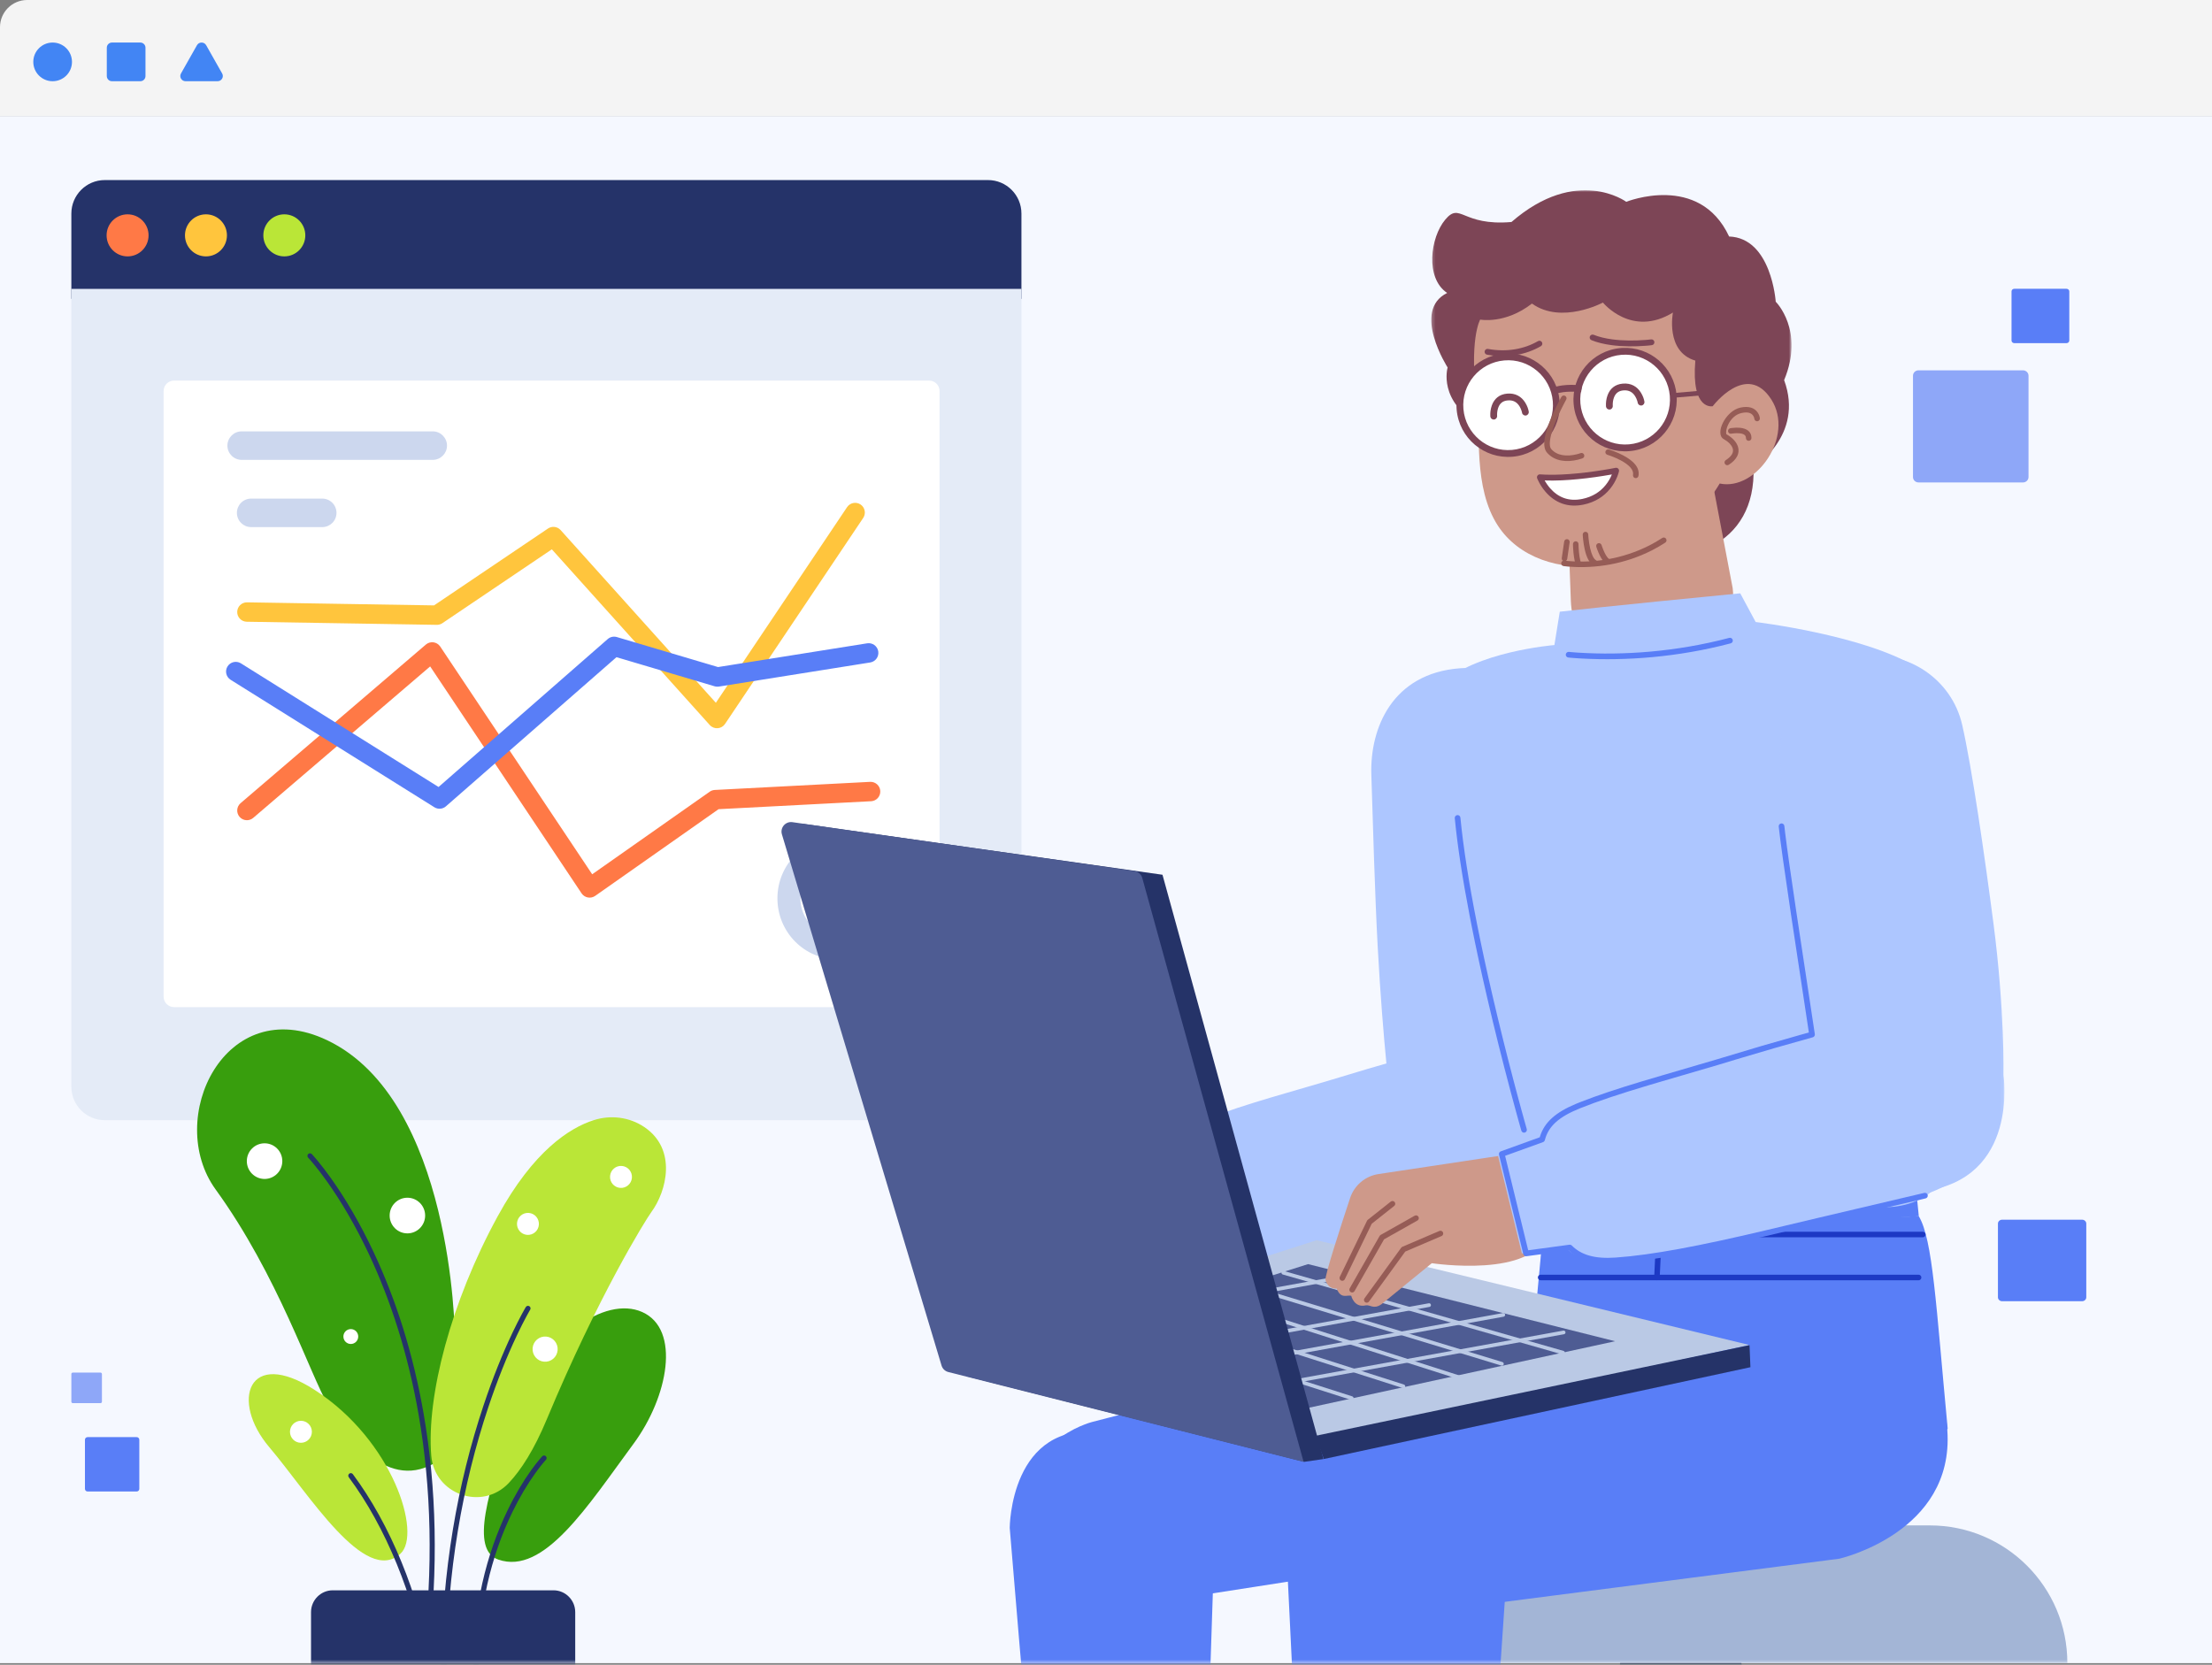 <svg width="651" height="490" viewBox="0 0 651 490" fill="none" xmlns="http://www.w3.org/2000/svg">
<rect x="0" y="0" width="651" height="490" fill="#808080" stroke="none"/>
<path d="M739.977 8C739.977 3.582 736.395 0 731.977 0H8C3.582 0 6.10352e-05 3.582 6.10352e-05 8V34.153H739.977V8Z" fill="#F4F4F4"/>
<circle cx="15.491" cy="18.215" r="5.692" fill="#4285F4"/>
<path d="M31.432 14.04C31.432 13.202 32.111 12.523 32.95 12.523H41.298C42.136 12.523 42.816 13.202 42.816 14.04V22.389C42.816 23.227 42.136 23.907 41.298 23.907H32.95C32.111 23.907 31.432 23.227 31.432 22.389V14.04Z" fill="#4285F4"/>
<path d="M57.971 13.305C58.562 12.262 60.082 12.262 60.672 13.305L65.384 21.633C65.961 22.652 65.215 23.907 64.034 23.907H54.61C53.428 23.907 52.683 22.652 53.259 21.633L57.971 13.305Z" fill="#4285F4"/>
<path d="M739.977 34.153H6.10352e-05V489.523H739.977V34.153Z" fill="#F5F8FF"/>
<mask id="mask0" mask-type="alpha" maskUnits="userSpaceOnUse" x="0" y="34" width="740" height="456">
<path d="M739.977 34.153H6.10352e-05V489.523H739.977V34.153Z" fill="#548EFE"/>
</mask>
<g mask="url(#mask0)">
<path fill-rule="evenodd" clip-rule="evenodd" d="M300.612 87.969H21V62.862C21 57.416 25.406 53 30.841 53H290.771C296.206 53 300.612 57.416 300.612 62.862V87.969Z" fill="#253369"/>
<path fill-rule="evenodd" clip-rule="evenodd" d="M290.771 329.714H30.841C25.406 329.714 21 325.298 21 319.852V85.029H300.612V319.852C300.612 325.298 296.206 329.714 290.771 329.714Z" fill="#E4EBF7"/>
<path fill-rule="evenodd" clip-rule="evenodd" d="M43.724 69.275C43.724 72.693 40.958 75.464 37.547 75.464C34.136 75.464 31.371 72.693 31.371 69.275C31.371 65.856 34.136 63.085 37.547 63.085C40.958 63.085 43.724 65.856 43.724 69.275Z" fill="#FF7946"/>
<path fill-rule="evenodd" clip-rule="evenodd" d="M66.79 69.275C66.79 72.693 64.025 75.464 60.613 75.464C57.203 75.464 54.438 72.693 54.438 69.275C54.438 65.856 57.203 63.085 60.613 63.085C64.025 63.085 66.79 65.856 66.79 69.275Z" fill="#FFC53D"/>
<path fill-rule="evenodd" clip-rule="evenodd" d="M89.854 69.275C89.854 72.693 87.089 75.464 83.678 75.464C80.267 75.464 77.502 72.693 77.502 69.275C77.502 65.856 80.267 63.085 83.678 63.085C87.089 63.085 89.854 65.856 89.854 69.275Z" fill="#BAE637"/>
<path fill-rule="evenodd" clip-rule="evenodd" d="M51.221 296.431C49.525 296.431 48.15 295.054 48.15 293.356V115.096C48.15 113.398 49.525 112.021 51.221 112.021H273.446C275.142 112.021 276.517 113.398 276.517 115.096V293.356C276.517 295.054 275.142 296.431 273.446 296.431H51.221Z" fill="white"/>
<path d="M125.33 189.721C126.608 188.627 128.544 188.873 129.512 190.233L129.562 190.306L174.281 257.334L208.871 233.029C209.281 232.741 209.759 232.566 210.257 232.521L210.364 232.514L256.069 230.129C257.643 230.047 258.986 231.256 259.069 232.831C259.149 234.378 257.983 235.702 256.449 235.826L256.366 235.831L211.482 238.173L175.171 263.688C173.882 264.594 172.11 264.283 171.203 263.009L171.154 262.937L126.598 196.152L74.525 240.736C73.349 241.742 71.591 241.626 70.557 240.489L70.499 240.424C69.492 239.248 69.608 237.49 70.745 236.456L70.811 236.398L125.33 189.721Z" fill="#FF7946"/>
<path d="M249.3 149.269C250.178 147.959 251.952 147.61 253.262 148.488C254.547 149.35 254.908 151.076 254.089 152.378L254.043 152.45L213.38 213.083C212.36 214.603 210.201 214.78 208.946 213.467L208.885 213.401L162.409 161.689L130.192 183.427C129.737 183.734 129.205 183.902 128.658 183.915L128.548 183.915L72.621 183.001C71.045 182.975 69.787 181.676 69.813 180.099C69.839 178.55 71.093 177.31 72.632 177.291L72.715 177.291L127.743 178.19L161.275 155.566C162.431 154.786 163.977 154.957 164.935 155.96L164.995 156.025L210.68 206.856L249.3 149.269Z" fill="#FFC53D"/>
<path d="M178.855 188.1C179.567 187.476 180.54 187.248 181.452 187.485L181.546 187.511L211.321 196.343L255.204 189.351C256.734 189.107 258.173 190.127 258.459 191.64L258.473 191.721C258.717 193.251 257.697 194.691 256.184 194.976L256.103 194.99L211.58 202.084C211.197 202.145 210.806 202.127 210.431 202.033L210.319 202.002L181.43 193.433L131.233 237.335C130.309 238.144 128.974 238.269 127.918 237.654L127.839 237.607L67.87 200.084C66.534 199.248 66.128 197.486 66.964 196.149C67.786 194.837 69.499 194.422 70.826 195.199L70.899 195.243L129.07 231.641L178.855 188.1Z" fill="#597EF7"/>
<path fill-rule="evenodd" clip-rule="evenodd" d="M127.367 135.358H71.113C68.81 135.358 66.926 133.47 66.926 131.162C66.926 128.854 68.81 126.966 71.113 126.966H127.367C129.67 126.966 131.554 128.854 131.554 131.162C131.554 133.47 129.67 135.358 127.367 135.358Z" fill="#CCD7EE"/>
<path fill-rule="evenodd" clip-rule="evenodd" d="M94.844 155.148H73.908C71.596 155.148 69.721 153.269 69.721 150.952C69.721 148.634 71.596 146.756 73.908 146.756H94.844C97.157 146.756 99.031 148.634 99.031 150.952C99.031 153.269 97.157 155.148 94.844 155.148Z" fill="#CCD7EE"/>
<path d="M246.53 246.452C236.725 246.452 228.799 254.509 228.799 264.42C228.799 274.331 236.725 282.387 246.53 282.387C256.335 282.387 264.261 274.33 264.261 264.42C264.261 254.509 256.335 246.452 246.53 246.452ZM246.53 253.211C252.578 253.211 257.503 258.217 257.503 264.42C257.503 270.622 252.578 275.628 246.53 275.628C240.482 275.628 235.558 270.622 235.558 264.42C235.558 258.217 240.482 253.211 246.53 253.211Z" fill="#CCD7EE"/>
<path d="M258.322 254.943C260.038 254.209 262.024 255.005 262.759 256.721C263.745 259.026 264.261 261.535 264.261 264.115C264.261 266.226 263.915 268.292 263.246 270.242C262.641 272.007 260.719 272.947 258.953 272.341C257.216 271.745 256.278 269.875 256.825 268.134L256.854 268.048C257.281 266.803 257.503 265.478 257.503 264.115C257.503 262.52 257.199 260.98 256.622 259.563L256.545 259.379C255.811 257.663 256.606 255.677 258.322 254.943Z" fill="#597EF7"/>
<path fill-rule="evenodd" clip-rule="evenodd" d="M476.506 492.809C476.506 502.833 484.632 510.96 494.656 510.96C504.68 510.96 512.807 502.833 512.807 492.809C512.807 482.785 504.68 474.659 494.656 474.659C484.632 474.659 476.506 482.785 476.506 492.809Z" fill="#132E55"/>
<path fill-rule="evenodd" clip-rule="evenodd" d="M380.889 489.477H608.428C608.428 467.113 590.299 448.984 567.935 448.984H421.382C399.019 448.984 380.889 467.113 380.889 489.477Z" fill="#A3B5D6"/>
<path fill-rule="evenodd" clip-rule="evenodd" d="M409.501 326.691C409.501 326.691 411.326 357.069 439.083 354.924C467.386 352.737 464.343 322.074 464.343 322.074C464.343 322.074 465.719 303.016 463.746 277.386C462.203 257.358 459.832 231.202 457.625 218.482C455.246 204.754 442.615 195.696 429.614 196.7C409.855 198.226 403.154 214.169 403.59 228.023C404.016 241.497 404.654 263.666 405.453 278.505C406.985 307.04 409.501 326.691 409.501 326.691Z" fill="#ADC6FF"/>
<path fill-rule="evenodd" clip-rule="evenodd" d="M347.534 363.743C344.193 376.234 316.413 371.993 316.413 371.993L302.796 383.095C300.638 384.588 299.714 383.132 298.539 383.399C295.376 384.121 294.619 380.795 294.619 380.795C293.41 380.523 291.845 381.76 290.686 378.858C290.686 378.858 288.432 379.204 287.664 376.547C287.375 375.56 291.723 362.182 294.317 354.356C295.459 350.919 298.428 348.422 302.004 347.882L335.252 342.87C335.252 342.87 352.027 346.939 347.534 363.743Z" fill="#CE998A"/>
<path d="M318.454 363.274C318.834 363.112 319.274 363.289 319.436 363.669C319.58 364.007 319.457 364.392 319.161 364.588L319.042 364.652L309.22 368.85L299.415 382.37C299.2 382.668 298.806 382.76 298.487 382.606L298.371 382.536C298.074 382.32 297.982 381.926 298.136 381.606L298.205 381.49L308.132 367.803C308.185 367.73 308.25 367.668 308.325 367.618L308.443 367.555L318.454 363.274Z" fill="#965C56"/>
<path d="M311.776 359.149C312.136 358.946 312.592 359.073 312.794 359.434C312.975 359.754 312.894 360.15 312.621 360.377L312.51 360.454L303.495 365.54L295.503 379.538C295.32 379.857 294.939 379.991 294.605 379.873L294.482 379.816C294.164 379.634 294.03 379.252 294.148 378.917L294.204 378.794L302.299 364.618C302.343 364.54 302.402 364.471 302.47 364.414L302.581 364.338L311.776 359.149Z" fill="#965C56"/>
<path d="M305.308 355.335C305.632 355.078 306.102 355.133 306.359 355.458C306.586 355.746 306.568 356.15 306.334 356.417L306.236 356.51L300.165 361.319L292.874 376.341C292.713 376.671 292.342 376.83 292 376.735L291.874 376.687C291.544 376.526 291.385 376.154 291.481 375.812L291.529 375.686L298.896 360.51C298.929 360.442 298.971 360.38 299.022 360.326L299.104 360.25L305.308 355.335Z" fill="#965C56"/>
<path fill-rule="evenodd" clip-rule="evenodd" d="M435.703 305.49C435.703 305.49 463.676 299.599 469.357 322.848C475.213 346.826 448.642 353.722 448.642 353.722C448.642 353.722 429.822 358.115 406.653 363.628C392.508 366.993 376.814 370.398 365.067 371.232C352.347 372.137 349.468 365.622 346.629 353.996C343.256 340.189 343.264 334.142 355.04 329.409C366.267 324.898 382.05 320.835 394.141 317.131C417.191 310.072 435.703 305.49 435.703 305.49Z" fill="#ADC6FF"/>
<path fill-rule="evenodd" clip-rule="evenodd" d="M340.766 369.35L334.199 342.465L351.862 336.085L359.377 366.841L340.766 369.35Z" fill="#ADC6FF"/>
<path fill-rule="evenodd" clip-rule="evenodd" d="M321.418 418.539C376.977 404.085 434.556 389.709 480.622 379.324C480.622 379.324 515.388 377.424 517.226 409.202C519.026 440.35 481.469 449.602 481.469 449.602L330.598 473.086C330.598 473.086 305.985 476.638 301.871 449.289C298.122 424.341 321.418 418.539 321.418 418.539Z" fill="#597EF7"/>
<path fill-rule="evenodd" clip-rule="evenodd" d="M297.166 449.714C304.655 540.761 313.179 629.846 313.179 629.846L351.667 629.82L357.68 446.438C357.68 446.438 354.305 425.395 324.575 421.565C297.231 418.041 297.166 449.714 297.166 449.714Z" fill="#597EF7"/>
<path fill-rule="evenodd" clip-rule="evenodd" d="M573.209 420.492C569.745 383.767 568.827 364.884 564.715 357.986C476.334 360.517 454.317 359.352 454.317 359.352C454.317 359.352 453.416 372.343 449.344 412.331C449.344 412.331 476.555 461.989 511.668 461.989C543.325 461.989 573.209 420.492 573.209 420.492Z" fill="#597EF7"/>
<path fill-rule="evenodd" clip-rule="evenodd" d="M564.713 357.987L563.042 341.33L454.818 342.63L454.314 359.313C454.314 359.313 511.59 361.521 564.713 357.987Z" fill="#597EF7"/>
<mask id="mask1" mask-type="alpha" maskUnits="userSpaceOnUse" x="421" y="56" width="107" height="108">
<path d="M421.234 56H527.265V163.997H421.234V56Z" fill="white"/>
</mask>
<g mask="url(#mask1)">
<path fill-rule="evenodd" clip-rule="evenodd" d="M516.063 137.494C516.063 137.494 531.095 128.268 525.075 111.879C531.171 97.23 522.603 88.808 522.603 88.808C522.603 88.808 521.361 70.045 508.887 69.613C500.1 50.748 478.612 59.4 478.612 59.4C478.612 59.4 464.053 48.665 444.83 65.343C430.223 66.606 429.802 59.332 425.355 64.63C420.905 69.926 419.398 81.88 425.904 86.228C415.317 91.441 426.043 108.166 426.043 108.166C426.043 108.166 423.004 118.314 435.858 125.184C448.715 132.055 454.654 155.516 475.771 161.927C496.09 168.096 516.927 160.631 516.063 137.494Z" fill="#7D4556"/>
</g>
<path fill-rule="evenodd" clip-rule="evenodd" d="M509.933 173.113L503.825 141.006L461.258 148.561L462.306 176.886C462.773 189.532 473.559 199.303 486.171 198.503C486.412 198.488 486.65 198.473 486.894 198.458C499.79 197.645 511.505 185.958 509.933 173.113Z" fill="#CE998A"/>
<path fill-rule="evenodd" clip-rule="evenodd" d="M492.352 91.99C492.352 91.99 490.047 103.512 498.942 106.14C497.677 120.97 504.058 119.568 504.058 119.568C504.058 119.568 514.083 106.266 521.317 117.603C528.192 128.372 516.887 144.611 506.114 142.318C488.731 171.28 453.013 173.33 440.857 154.756C433.472 143.47 435.808 126.831 434.764 119.051C432.194 99.931 435.623 94.068 435.623 94.068C435.623 94.068 442.967 95.501 450.857 89.353C459.557 95.575 471.748 89.055 471.748 89.055C471.748 89.055 480.183 99.46 492.352 91.99Z" fill="#CE998A"/>
<path d="M512.219 119.967C514.677 119.441 516.371 120.052 517.303 121.434C517.72 122.053 517.893 122.665 517.932 123.115C517.971 123.564 517.639 123.959 517.191 123.998C516.743 124.036 516.349 123.704 516.31 123.256C516.293 123.058 516.192 122.699 515.954 122.346C515.408 121.537 514.39 121.169 512.559 121.561C510.831 121.931 509.4 123.267 508.573 125.05C508.227 125.796 508.029 126.551 508.006 127.147C507.989 127.583 508.065 127.806 508.081 127.814C509.759 128.736 511.071 130.066 511.507 131.538C512.066 133.424 511.161 135.266 508.786 136.801C508.409 137.045 507.905 136.936 507.661 136.558C507.417 136.179 507.526 135.675 507.904 135.431C509.719 134.258 510.277 133.12 509.946 132.002C509.652 131.01 508.635 129.978 507.299 129.244C504.595 127.762 507.77 120.919 512.219 119.967Z" fill="#965C56"/>
<path d="M509.822 125.959C510.573 125.868 511.352 125.84 512.094 125.914C514.11 126.117 515.469 127.057 515.461 128.943C515.459 129.393 515.093 129.757 514.643 129.755C514.194 129.753 513.831 129.387 513.833 128.936C513.836 128.094 513.218 127.666 511.932 127.537C511.325 127.476 510.66 127.5 510.017 127.577L509.721 127.617C509.64 127.63 509.576 127.64 509.533 127.649C509.092 127.734 508.665 127.445 508.579 127.003C508.494 126.561 508.783 126.134 509.224 126.048L509.53 125.997C509.616 125.985 509.714 125.972 509.822 125.959Z" fill="#965C56"/>
<path fill-rule="evenodd" clip-rule="evenodd" d="M464.128 118.84C464.805 126.666 471.684 132.461 479.5 131.787C487.315 131.111 493.102 124.218 492.427 116.392C491.754 108.566 484.871 102.768 477.056 103.444C469.24 104.12 463.453 111.014 464.128 118.84Z" fill="white"/>
<path d="M476.969 102.446C468.602 103.169 462.407 110.548 463.13 118.926C463.855 127.304 471.219 133.507 479.585 132.786C487.95 132.062 494.145 124.683 493.423 116.306C492.714 108.066 485.574 101.926 477.38 102.416L476.969 102.446ZM491.429 116.478C492.056 123.753 486.677 130.16 479.413 130.789C472.148 131.415 465.753 126.029 465.123 118.753C464.496 111.478 469.876 105.071 477.141 104.443C484.405 103.814 490.803 109.204 491.429 116.478Z" fill="#7D4556"/>
<path fill-rule="evenodd" clip-rule="evenodd" d="M429.696 120.482C430.373 128.308 437.252 134.103 445.069 133.43C452.883 132.753 458.673 125.86 457.995 118.034C457.322 110.208 450.439 104.41 442.625 105.086C434.808 105.763 429.021 112.656 429.696 120.482Z" fill="white"/>
<path d="M442.537 104.088C434.171 104.812 427.975 112.19 428.698 120.568C429.423 128.946 436.787 135.149 445.153 134.428C453.519 133.704 459.716 126.325 458.991 117.948C458.283 109.708 451.142 103.568 442.948 104.058L442.537 104.088ZM456.997 118.12C457.627 125.394 452.246 131.803 444.982 132.431C437.716 133.057 431.321 127.671 430.692 120.395C430.064 113.12 435.444 106.713 442.71 106.085C449.974 105.456 456.372 110.846 456.997 118.12Z" fill="#7D4556"/>
<path d="M460.631 116.516C461.022 116.738 461.159 117.236 460.937 117.627L460.732 117.999C460.566 118.304 460.38 118.651 460.181 119.035C459.61 120.133 459.039 121.302 458.506 122.493C458.027 123.565 457.602 124.603 457.247 125.587C456.051 128.899 455.776 131.297 456.526 132.162C457.368 133.134 458.467 133.707 459.785 133.944C461.127 134.186 462.592 134.067 464.017 133.718C464.554 133.586 464.951 133.456 465.16 133.374C465.579 133.211 466.051 133.418 466.214 133.837C466.378 134.257 466.171 134.729 465.752 134.893L465.473 134.994C465.203 135.086 464.841 135.194 464.405 135.301C462.777 135.7 461.095 135.837 459.496 135.549C457.832 135.249 456.398 134.501 455.297 133.231C453.992 131.726 454.315 128.914 455.716 125.033C456.086 124.008 456.525 122.934 457.021 121.826C457.567 120.604 458.152 119.407 458.737 118.282L459.126 117.546L459.521 116.823C459.743 116.432 460.24 116.294 460.631 116.516Z" fill="#965C56"/>
<path fill-rule="evenodd" clip-rule="evenodd" d="M475.64 138.539C475.64 138.539 462.677 141.169 453.195 140.48C453.195 140.48 456.623 149.619 465.879 147.686C474.097 145.969 475.64 138.539 475.64 138.539Z" fill="white"/>
<path d="M475.467 137.699L473.765 138.016C472.413 138.256 470.923 138.495 469.338 138.719C465.949 139.196 462.608 139.535 459.489 139.672C457.211 139.772 455.119 139.761 453.254 139.626C452.632 139.58 452.172 140.196 452.391 140.781L452.502 141.053C452.614 141.312 452.777 141.654 452.993 142.055C453.494 142.983 454.117 143.911 454.871 144.779C457.624 147.947 461.345 149.507 466.05 148.525C469.435 147.817 472.021 146.152 473.896 143.826C474.789 142.718 475.46 141.533 475.943 140.346C476.236 139.627 476.403 139.058 476.474 138.713C476.599 138.111 476.069 137.577 475.467 137.699ZM474.063 139.703L474.379 139.645L474.359 139.699C473.936 140.739 473.346 141.78 472.564 142.75C470.93 144.778 468.684 146.224 465.701 146.848C461.653 147.693 458.535 146.386 456.162 143.655L455.776 143.188C455.403 142.716 455.071 142.227 454.778 141.734L454.595 141.413L454.624 141.416C456.157 141.473 457.809 141.46 459.564 141.383C462.744 141.243 466.137 140.9 469.576 140.415C471.182 140.188 472.692 139.946 474.063 139.703Z" fill="#7D4556"/>
<path d="M452.63 100.408C453.038 100.17 453.562 100.309 453.799 100.719C454.036 101.128 453.897 101.652 453.488 101.889C449.098 104.44 443.494 105.472 437.622 104.389C437.158 104.303 436.851 103.856 436.936 103.391C437.022 102.926 437.468 102.618 437.932 102.704C443.397 103.712 448.587 102.757 452.63 100.408Z" fill="#7D4556"/>
<path d="M459.801 113.442C461.411 113.232 463.11 113.234 464.707 113.362L465.323 113.419L465.591 113.451L465.327 115.438L464.758 115.378C464.692 115.372 464.622 115.366 464.548 115.36C463.078 115.242 461.51 115.24 460.059 115.429C459.19 115.542 458.415 115.72 457.757 115.965L457.438 116.093L456.645 114.253C457.555 113.859 458.616 113.596 459.801 113.442Z" fill="#7D4556"/>
<path d="M443.558 115.858C445.994 115.647 447.776 116.708 448.907 118.544C449.504 119.513 449.804 120.468 449.915 121.144C450.005 121.691 449.635 122.206 449.09 122.296C448.544 122.385 448.03 122.015 447.94 121.469L447.907 121.307C447.882 121.204 447.846 121.068 447.796 120.909C447.654 120.459 447.458 120.01 447.204 119.597C446.445 118.364 445.353 117.715 443.73 117.855C442.249 117.983 441.396 118.735 440.938 120.002C440.693 120.681 440.597 121.406 440.595 122.032L440.606 122.403C440.654 122.954 440.246 123.44 439.695 123.488C439.191 123.531 438.741 123.192 438.633 122.71L438.608 122.53C438.607 122.512 438.606 122.485 438.603 122.431C438.559 121.502 438.666 120.402 439.056 119.321C439.763 117.363 441.242 116.058 443.558 115.858Z" fill="#7D4556"/>
<path d="M477.597 112.914C480.033 112.703 481.815 113.763 482.947 115.599C483.544 116.568 483.845 117.523 483.956 118.2C484.046 118.746 483.676 119.261 483.131 119.351C482.635 119.433 482.165 119.134 482.016 118.669L481.919 118.249C481.897 118.167 481.87 118.071 481.836 117.965C481.695 117.515 481.499 117.065 481.244 116.653C480.484 115.42 479.392 114.77 477.769 114.911C476.288 115.038 475.436 115.791 474.978 117.058C474.733 117.737 474.637 118.462 474.635 119.089L474.645 119.459C474.692 120.01 474.284 120.496 473.734 120.543C473.229 120.587 472.78 120.247 472.672 119.765L472.645 119.549L472.642 119.487C472.598 118.558 472.705 117.458 473.096 116.376C473.803 114.418 475.282 113.113 477.597 112.914Z" fill="#7D4556"/>
<path d="M492.428 116.392L506.411 115.181" stroke="#7D4556" stroke-width="1.383"/>
<path d="M467.906 99.014C468.083 98.575 468.581 98.363 469.019 98.54C470.586 99.173 472.443 99.618 474.528 99.893C477.691 100.309 481.081 100.31 484.256 100.06L484.912 100.004L485.93 99.896C486.398 99.834 486.827 100.165 486.889 100.634C486.95 101.103 486.62 101.533 486.152 101.594L485.676 101.649L485.071 101.71C484.856 101.73 484.629 101.749 484.39 101.768C481.106 102.026 477.604 102.026 474.305 101.591C472.087 101.299 470.094 100.821 468.379 100.128C467.941 99.951 467.729 99.452 467.906 99.014Z" fill="#7D4556"/>
<path d="M466.576 156.526C467.025 156.505 467.405 156.853 467.426 157.303L467.453 157.727C467.47 157.959 467.496 158.246 467.531 158.576C467.634 159.539 467.784 160.5 467.988 161.391C468.413 163.246 469.022 164.515 469.695 164.884C470.09 165.1 470.234 165.595 470.018 165.99C469.803 166.385 469.308 166.53 468.914 166.314C467.696 165.646 466.925 164.042 466.401 161.756C466.181 160.795 466.021 159.772 465.912 158.75L465.848 158.072L465.8 157.377C465.779 156.928 466.127 156.546 466.576 156.526Z" fill="#965C56"/>
<path d="M463.736 159.321C464.185 159.316 464.553 159.678 464.558 160.128L464.577 160.787C464.583 160.93 464.591 161.088 464.601 161.259C464.649 162.113 464.73 162.965 464.851 163.756C464.97 164.538 465.121 165.214 465.304 165.747C465.45 166.173 465.224 166.636 464.798 166.783C464.373 166.929 463.91 166.703 463.764 166.277C463.545 165.639 463.374 164.873 463.241 164.001C463.112 163.155 463.027 162.253 462.975 161.352L462.942 160.638C462.935 160.434 462.931 160.267 462.93 160.144C462.925 159.693 463.286 159.325 463.736 159.321Z" fill="#965C56"/>
<path d="M470.336 159.898C470.765 159.766 471.221 160.008 471.352 160.439L471.42 160.649C471.463 160.778 471.52 160.942 471.589 161.131C471.782 161.658 471.999 162.184 472.235 162.67C472.673 163.573 473.125 164.219 473.483 164.465L473.588 164.527C473.992 164.725 474.16 165.213 473.962 165.617C473.765 166.022 473.278 166.19 472.874 165.992C472.071 165.6 471.404 164.687 470.771 163.383C470.508 162.841 470.271 162.266 470.06 161.692L469.874 161.159C469.841 161.062 469.815 160.98 469.796 160.916C469.664 160.486 469.906 160.03 470.336 159.898Z" fill="#965C56"/>
<path d="M461.266 158.705C461.667 158.764 461.956 159.105 461.963 159.497L461.954 159.63L461.244 164.503C461.18 164.949 460.766 165.257 460.321 165.192C459.921 165.134 459.632 164.793 459.625 164.4L459.633 164.268L460.343 159.394C460.402 158.993 460.742 158.703 461.134 158.697L461.266 158.705Z" fill="#965C56"/>
<path d="M489.206 158.344C489.582 158.097 490.087 158.202 490.333 158.579C490.58 158.955 490.475 159.461 490.099 159.708C488.832 160.539 487.526 161.295 486.184 161.978C478.011 166.137 469.477 167.316 462.145 166.814L461.461 166.762C460.838 166.71 460.397 166.657 460.157 166.621C459.713 166.554 459.407 166.138 459.474 165.693C459.541 165.248 459.956 164.941 460.401 165.009L460.773 165.057C460.933 165.075 461.128 165.095 461.357 165.116L461.597 165.137C468.803 165.739 477.328 164.656 485.447 160.524C486.736 159.868 487.99 159.142 489.206 158.344Z" fill="#965C56"/>
<path d="M472.498 132.85C472.625 132.418 473.078 132.171 473.509 132.298L473.885 132.417C474.174 132.513 474.496 132.625 474.842 132.755C475.832 133.126 476.821 133.561 477.75 134.058C480.858 135.719 482.642 137.689 482.209 140.072C482.129 140.515 481.705 140.809 481.263 140.728C480.82 140.647 480.527 140.223 480.607 139.78C480.869 138.341 479.522 136.854 476.984 135.496C476.124 135.036 475.198 134.63 474.271 134.282L473.828 134.12C473.486 133.999 473.219 133.912 473.049 133.862C472.618 133.735 472.371 133.282 472.498 132.85Z" fill="#965C56"/>
<path fill-rule="evenodd" clip-rule="evenodd" d="M512.157 174.634L516.702 183.083C516.702 183.083 548.24 186.873 563.639 196.162C577.564 204.561 575.81 293.236 573.667 323.079C581.169 358.118 553.176 355.292 553.176 355.292L453.279 363.544C453.279 363.544 438.658 355.229 445.927 330.538C444.063 310.46 411.509 214.166 424.084 201.572C433.863 191.779 457.467 189.864 457.467 189.864L459.049 180.047C459.049 180.047 474.2 178.314 512.157 174.634Z" fill="#ADC6FF"/>
<path d="M428.893 239.915C429.35 239.87 429.757 240.206 429.802 240.664C430.66 249.509 432.337 260.068 434.696 271.98C436.026 278.691 437.551 285.726 439.235 292.983C441.223 301.548 443.339 310.033 445.467 318.13L446.72 322.847C447.076 324.173 447.42 325.44 447.749 326.643L448.606 329.75L449.331 332.326C449.458 332.768 449.203 333.23 448.761 333.357C448.319 333.485 447.858 333.229 447.731 332.786L446.86 329.688L446.143 327.084C445.648 325.276 445.122 323.324 444.568 321.244C442.197 312.33 439.827 302.896 437.614 293.36C435.926 286.086 434.396 279.034 433.063 272.304L432.529 269.568C430.44 258.721 428.943 249.047 428.145 240.825C428.1 240.367 428.435 239.959 428.893 239.915Z" fill="#597EF7"/>
<path d="M508.932 187.75C509.376 187.633 509.831 187.899 509.949 188.344C510.066 188.789 509.8 189.245 509.356 189.362C493.761 193.477 478.451 194.53 465.56 193.831L464.491 193.769C463.832 193.728 463.236 193.684 462.706 193.64L461.649 193.543C461.613 193.539 461.581 193.535 461.554 193.532C461.097 193.481 460.768 193.068 460.82 192.61C460.871 192.153 461.284 191.824 461.74 191.876L462.469 191.946L463.671 192.043C463.963 192.064 464.271 192.084 464.595 192.105C477.541 192.912 493.098 191.928 508.932 187.75Z" fill="#597EF7"/>
<path fill-rule="evenodd" clip-rule="evenodd" d="M378.559 455.762C383.228 554.32 389.091 650.796 389.091 650.796L430.635 652.218L443.998 454.499C443.998 454.499 441.541 424.954 409.198 426.408C380.015 427.719 378.559 455.762 378.559 455.762Z" fill="#597EF7"/>
<path fill-rule="evenodd" clip-rule="evenodd" d="M395.996 423.485C440.913 406.805 498.276 394.677 539.829 386.216C539.829 386.216 571.002 390.379 573.11 421.062C575.174 451.133 541.305 458.787 541.305 458.787L405.067 476.352C405.067 476.352 382.835 478.948 378.732 452.457C374.988 428.294 395.996 423.485 395.996 423.485Z" fill="#597EF7"/>
<path d="M565.879 362.549C566.328 362.549 566.693 362.914 566.693 363.364C566.693 363.769 566.397 364.106 566.011 364.169L565.879 364.179H455.05C454.601 364.179 454.236 363.814 454.236 363.364C454.236 362.959 454.532 362.623 454.918 362.56L455.05 362.549H565.879Z" fill="#1D39C4"/>
<path d="M564.652 375.198C565.101 375.198 565.466 375.563 565.466 376.014C565.466 376.419 565.171 376.755 564.784 376.818L564.652 376.829H453.418C452.968 376.829 452.604 376.464 452.604 376.014C452.604 375.608 452.899 375.272 453.286 375.209L453.418 375.198H564.652Z" fill="#1D39C4"/>
<path d="M488.296 362.346C488.7 362.365 489.021 362.677 489.066 363.067L489.07 363.199L488.458 376.053C488.437 376.503 488.055 376.85 487.606 376.829C487.202 376.809 486.881 376.498 486.836 376.108L486.832 375.976L487.444 363.121C487.466 362.672 487.847 362.325 488.296 362.346Z" fill="#1D39C4"/>
<path fill-rule="evenodd" clip-rule="evenodd" d="M389.644 423.081L514.864 395.884L387.502 365.034L284.957 397.938L389.644 423.081Z" fill="#BAC9E5"/>
<path fill-rule="evenodd" clip-rule="evenodd" d="M384.382 414.53L475.325 394.778L384.979 372.078L308.35 396.269L384.382 414.53Z" fill="#4E5C93"/>
<path fill-rule="evenodd" clip-rule="evenodd" d="M515.157 402.42L514.892 395.926L387.037 422.643L389.612 429.445L515.157 402.42Z" fill="#253368"/>
<path d="M368.462 378.486L442.178 400.905C442.465 400.992 442.627 401.296 442.54 401.583C442.464 401.834 442.222 401.99 441.971 401.966L441.863 401.945L368.147 379.526C367.86 379.439 367.698 379.135 367.785 378.848C367.861 378.597 368.103 378.441 368.354 378.465L368.462 378.486Z" fill="#BAC9E5"/>
<path d="M377.821 374.088L460.163 397.629C460.451 397.711 460.618 398.012 460.536 398.301C460.464 398.553 460.225 398.713 459.973 398.694L459.865 398.674L377.523 375.133C377.235 375.051 377.068 374.75 377.15 374.461C377.222 374.209 377.461 374.049 377.713 374.069L377.821 374.088Z" fill="#BAC9E5"/>
<path d="M367.751 385.132L429.71 404.92C429.996 405.012 430.154 405.317 430.063 405.603C429.983 405.854 429.739 406.006 429.488 405.979L429.381 405.956L367.421 386.167C367.135 386.076 366.978 385.77 367.069 385.484C367.148 385.234 367.392 385.082 367.643 385.109L367.751 385.132Z" fill="#BAC9E5"/>
<path d="M351.227 387.734L413.187 407.523C413.473 407.614 413.63 407.92 413.539 408.206C413.459 408.456 413.216 408.609 412.965 408.582L412.857 408.559L350.897 388.77C350.612 388.679 350.454 388.373 350.545 388.087C350.625 387.837 350.869 387.685 351.12 387.712L351.227 387.734Z" fill="#BAC9E5"/>
<path d="M336.032 391.22L397.992 411.009C398.277 411.1 398.435 411.406 398.344 411.692C398.264 411.942 398.02 412.094 397.77 412.067L397.662 412.045L335.702 392.256C335.417 392.165 335.259 391.859 335.35 391.573C335.43 391.323 335.673 391.171 335.924 391.198L336.032 391.22Z" fill="#BAC9E5"/>
<path d="M460.091 391.646C460.386 391.592 460.669 391.788 460.722 392.084C460.769 392.342 460.625 392.591 460.391 392.685L460.285 392.715L382.306 406.872C382.011 406.925 381.728 406.729 381.675 406.434C381.628 406.176 381.772 405.927 382.006 405.833L382.112 405.802L460.091 391.646Z" fill="#BAC9E5"/>
<path d="M442.326 386.483C442.621 386.429 442.903 386.625 442.957 386.921C443.004 387.179 442.86 387.428 442.625 387.522L442.52 387.552L364.538 401.709C364.243 401.762 363.961 401.566 363.907 401.271C363.86 401.013 364.004 400.764 364.239 400.67L364.344 400.639L442.326 386.483Z" fill="#BAC9E5"/>
<path d="M420.498 383.604C420.793 383.551 421.075 383.747 421.128 384.042C421.175 384.3 421.031 384.549 420.797 384.643L420.691 384.674L342.712 398.83C342.417 398.884 342.135 398.688 342.081 398.392C342.034 398.134 342.178 397.885 342.413 397.791L342.518 397.761L420.498 383.604Z" fill="#BAC9E5"/>
<path d="M405.281 373.549C405.576 373.495 405.858 373.691 405.912 373.987C405.959 374.245 405.815 374.494 405.58 374.588L405.475 374.618L327.493 388.775C327.198 388.828 326.916 388.632 326.862 388.337C326.816 388.079 326.96 387.83 327.194 387.736L327.299 387.705L405.281 373.549Z" fill="#BAC9E5"/>
<path fill-rule="evenodd" clip-rule="evenodd" d="M389.509 429.456L383.859 430.271L284.707 405.146L236.008 242.448L342.124 257.474L389.509 429.456Z" fill="#253368"/>
<path fill-rule="evenodd" clip-rule="evenodd" d="M383.659 430.293L279.099 403.843C278.144 403.604 277.385 402.876 277.1 401.93L230.122 245.585C229.53 243.619 231.175 241.704 233.203 241.993L333.87 256.389C334.97 256.548 335.878 257.345 336.175 258.421L383.659 430.293Z" fill="#4E5C93"/>
<mask id="mask2" mask-type="alpha" maskUnits="userSpaceOnUse" x="523" y="192" width="67" height="159">
<path d="M523.883 192.881H589.924V350.901H523.883V192.881Z" fill="white"/>
</mask>
<g mask="url(#mask2)">
<path fill-rule="evenodd" clip-rule="evenodd" d="M535.114 323.968C535.114 323.968 538.535 354.207 566.142 350.602C594.291 346.926 589.637 316.464 589.637 316.464C589.637 316.464 590.011 297.362 586.692 271.871C584.098 251.952 580.356 225.959 577.484 213.37C574.384 199.787 561.295 191.409 548.364 193.096C528.715 195.663 522.859 211.937 524.024 225.75C525.157 239.182 526.961 261.286 528.537 276.064C531.57 304.477 535.114 323.968 535.114 323.968Z" fill="#ADC6FF"/>
</g>
<path fill-rule="evenodd" clip-rule="evenodd" d="M455.26 362.827C451.624 376.423 421.389 371.807 421.389 371.807L406.569 383.89C404.223 385.514 403.214 383.931 401.937 384.22C398.494 385.007 397.672 381.386 397.672 381.386C396.354 381.09 394.65 382.438 393.389 379.279C393.389 379.279 390.938 379.655 390.1 376.764C389.79 375.688 394.52 361.129 397.344 352.612C398.586 348.871 401.816 346.153 405.708 345.566L441.893 340.11C441.893 340.11 460.15 344.536 455.26 362.827Z" fill="#CE998A"/>
<path d="M423.614 362.316C424.028 362.139 424.506 362.331 424.683 362.745C424.842 363.118 424.702 363.543 424.371 363.753L424.254 363.815L413.566 368.387L402.895 383.101C402.66 383.424 402.231 383.524 401.884 383.356L401.757 383.281C401.434 383.046 401.335 382.617 401.502 382.269L401.577 382.142L412.383 367.247C412.441 367.167 412.512 367.099 412.593 367.046L412.722 366.976L423.614 362.316Z" fill="#965C56"/>
<path d="M416.349 357.829C416.741 357.608 417.237 357.747 417.458 358.139C417.654 358.488 417.566 358.92 417.269 359.166L417.148 359.25L407.336 364.785L398.64 380.018C398.442 380.365 398.027 380.511 397.663 380.382L397.529 380.321C397.182 380.122 397.037 379.707 397.165 379.342L397.227 379.208L406.035 363.781C406.084 363.695 406.147 363.62 406.222 363.558L406.342 363.475L416.349 357.829Z" fill="#965C56"/>
<path d="M409.307 353.677C409.66 353.397 410.172 353.457 410.451 353.81C410.699 354.124 410.679 354.564 410.424 354.854L410.317 354.956L403.71 360.187L395.773 376.537C395.596 376.902 395.184 377.075 394.808 376.962L394.685 376.914C394.321 376.737 394.148 376.324 394.261 375.948L394.309 375.825L402.327 359.307C402.363 359.234 402.409 359.166 402.465 359.107L402.554 359.024L409.307 353.677Z" fill="#965C56"/>
<path fill-rule="evenodd" clip-rule="evenodd" d="M551.225 299.429C551.225 299.429 581.666 293.016 587.85 318.32C594.228 344.415 565.306 351.922 565.306 351.922C565.306 351.922 544.825 356.702 519.611 362.702C504.214 366.365 487.133 370.069 474.348 370.978C460.503 371.963 457.373 364.871 454.282 352.219C450.609 337.196 450.618 330.609 463.436 325.461C475.655 320.55 492.833 316.129 505.99 312.098C531.076 304.414 551.225 299.429 551.225 299.429Z" fill="#ADC6FF"/>
<path fill-rule="evenodd" clip-rule="evenodd" d="M447.904 368.929L440.754 339.671L459.98 332.728L468.159 366.199L447.904 368.929Z" fill="#ADC6FF"/>
<path d="M524.223 242.365C524.68 242.316 525.09 242.647 525.139 243.105L525.384 245.218C525.943 249.793 527.039 257.489 528.617 268.067L534.111 304.393C534.17 304.808 533.912 305.202 533.509 305.314C526.044 307.377 518.418 309.574 510.744 311.894L505.497 313.485L488.121 318.568L485.293 319.406C476.556 322.016 470.282 324.097 464.965 326.234C458.714 328.746 455.673 331.552 454.652 335.588C454.595 335.812 454.449 336 454.251 336.111L454.127 336.168L442.959 340.198L449.751 368.001L461.882 366.368C462.088 366.34 462.295 366.39 462.463 366.506L462.582 366.604C465.39 369.416 469.401 370.583 475.508 370.147C486.282 369.381 500.123 366.747 519.491 362.163L535.574 358.347L566.336 351.11C566.783 351.006 567.231 351.285 567.335 351.733C567.44 352.182 567.161 352.63 566.713 352.734L553.324 355.873C546.744 357.42 539.925 359.029 532.993 360.671L518.734 364.055C499.877 368.493 486.301 371.052 475.626 371.81C469.483 372.248 465.159 371.13 462.017 368.359L461.704 368.073L449.232 369.755C448.857 369.805 448.502 369.597 448.357 369.259L448.313 369.127L441.165 339.869C441.075 339.501 441.244 339.125 441.564 338.944L441.691 338.886L453.156 334.745L453.254 334.42C454.562 330.323 457.818 327.405 463.794 324.912L464.345 324.686L465.473 324.239C470.235 322.379 475.776 320.536 483.083 318.329L489.432 316.452C493.062 315.398 501.293 313 505.408 311.772L506.965 311.302C514.664 308.943 522.331 306.705 529.852 304.6L532.356 303.903L527.089 269.107C525.163 256.217 523.932 247.483 523.484 243.282C523.435 242.824 523.766 242.414 524.223 242.365Z" fill="#597EF7"/>
<path fill-rule="evenodd" clip-rule="evenodd" d="M96.248 306.161C66.251 291.906 48.374 329.291 63.459 350.106C81.869 375.507 91.299 404.734 96.55 413.54C100.98 420.968 113.115 439.078 127.728 430.731C141.176 423.049 133.846 392.898 133.846 392.898C133.846 392.898 133.252 323.746 96.248 306.161Z" fill="#389E0D"/>
<path fill-rule="evenodd" clip-rule="evenodd" d="M186.471 424.926C196.669 411.104 200.392 391.268 189.01 386.181C178.097 381.304 160.019 393.312 151.646 416.421C143.273 439.53 138.443 456.145 146.633 459.034C160.071 463.774 173.002 443.183 186.471 424.926Z" fill="#389E0D"/>
<path fill-rule="evenodd" clip-rule="evenodd" d="M79.262 425.976C90.796 439.555 107.44 466.873 117.867 457.305C124.187 451.507 115.738 424.048 92.613 409.108C72.941 396.399 67.728 412.396 79.262 425.976Z" fill="#BAE637"/>
<path fill-rule="evenodd" clip-rule="evenodd" d="M189.632 331.739C185.246 328.774 179.728 328.097 174.694 329.717C167.667 331.978 157.004 338.711 146.451 358.034C132.673 383.263 125.501 410.921 126.919 428.44C127.846 439.898 141.895 444.837 149.754 436.483C153.364 432.646 157.183 426.733 160.92 417.761C175.958 381.656 190.018 359.031 191.695 356.76C196.168 350.698 199.367 338.319 189.632 331.739Z" fill="#BAE637"/>
<path fill-rule="evenodd" clip-rule="evenodd" d="M179.547 346.14C179.399 347.923 180.716 349.489 182.491 349.638C184.265 349.788 185.824 348.464 185.973 346.682C186.122 344.899 184.804 343.333 183.029 343.183C181.255 343.034 179.696 344.358 179.547 346.14Z" fill="white"/>
<path fill-rule="evenodd" clip-rule="evenodd" d="M152.163 359.969C152.014 361.752 153.332 363.318 155.106 363.468C156.881 363.617 158.44 362.293 158.589 360.511C158.738 358.728 157.42 357.162 155.645 357.012C153.871 356.863 152.312 358.187 152.163 359.969Z" fill="white"/>
<path fill-rule="evenodd" clip-rule="evenodd" d="M156.753 396.79C156.582 398.832 158.091 400.626 160.124 400.797C162.156 400.968 163.941 399.452 164.111 397.41C164.282 395.369 162.773 393.575 160.741 393.404C158.709 393.233 156.924 394.749 156.753 396.79Z" fill="white"/>
<path fill-rule="evenodd" clip-rule="evenodd" d="M72.642 341.763C72.642 344.66 74.98 347.009 77.864 347.009C80.748 347.009 83.085 344.66 83.085 341.763C83.085 338.866 80.748 336.517 77.864 336.517C74.98 336.517 72.642 338.866 72.642 341.763Z" fill="white"/>
<path fill-rule="evenodd" clip-rule="evenodd" d="M114.676 357.782C114.676 360.679 117.014 363.028 119.897 363.028C122.781 363.028 125.119 360.679 125.119 357.782C125.119 354.885 122.781 352.536 119.897 352.536C117.014 352.536 114.676 354.885 114.676 357.782Z" fill="white"/>
<path fill-rule="evenodd" clip-rule="evenodd" d="M101.063 393.391C101.063 394.602 102.04 395.584 103.245 395.584C104.45 395.584 105.427 394.602 105.427 393.391C105.427 392.18 104.45 391.198 103.245 391.198C102.04 391.198 101.063 392.18 101.063 393.391Z" fill="white"/>
<path fill-rule="evenodd" clip-rule="evenodd" d="M85.34 421.431C85.34 423.22 86.784 424.67 88.564 424.67C90.345 424.67 91.788 423.22 91.788 421.431C91.788 419.643 90.345 418.192 88.564 418.192C86.784 418.192 85.34 419.643 85.34 421.431Z" fill="white"/>
<path d="M160.642 428.615C160.342 428.327 159.866 428.339 159.579 428.641L159.442 428.79L159.338 428.906C159.148 429.118 158.929 429.372 158.683 429.666C157.985 430.504 157.208 431.504 156.372 432.666C153.991 435.979 151.612 439.93 149.393 444.516C143.061 457.601 139.263 473.143 139.263 491.085C139.263 491.503 139.6 491.841 140.015 491.841C140.43 491.841 140.767 491.503 140.767 491.085C140.767 473.38 144.51 458.062 150.745 445.176C152.925 440.672 155.259 436.794 157.591 433.55C158.357 432.485 159.071 431.561 159.715 430.781L159.835 430.637C160.018 430.418 160.185 430.223 160.334 430.053L160.522 429.841C160.592 429.764 160.641 429.711 160.667 429.683C160.954 429.381 160.943 428.903 160.642 428.615Z" fill="#253369"/>
<path d="M103.847 433.902C103.598 433.567 103.127 433.499 102.794 433.748C102.462 433.998 102.393 434.471 102.642 434.805C105.38 438.49 107.907 442.451 110.23 446.65C115.143 455.527 118.94 465.044 121.759 474.562C122.746 477.893 123.54 480.985 124.157 483.759L124.282 484.328C124.43 485.006 124.557 485.625 124.666 486.179L124.736 486.542L124.86 487.227C124.929 487.639 125.317 487.916 125.727 487.847C126.136 487.778 126.412 487.388 126.343 486.977L126.3 486.733C126.265 486.537 126.222 486.306 126.171 486.041L126.046 485.412C125.925 484.813 125.785 484.151 125.624 483.429L125.488 482.823C124.884 480.175 124.126 477.256 123.2 474.131C120.352 464.514 116.515 454.898 111.544 445.916C109.189 441.66 106.626 437.642 103.847 433.902Z" fill="#253369"/>
<path d="M90.709 339.671C90.422 339.948 90.401 340.4 90.654 340.702L90.687 340.739C90.702 340.755 90.733 340.789 90.782 340.841L90.966 341.043L91.074 341.163C91.397 341.526 91.774 341.962 92.198 342.472C93.415 343.935 94.774 345.696 96.238 347.755C100.427 353.648 104.619 360.745 108.533 369.054C115.05 382.888 120.126 398.667 123.202 416.405C126.938 437.944 127.556 461.474 124.499 487.012C124.449 487.426 124.743 487.802 125.155 487.852C125.567 487.902 125.942 487.606 125.991 487.192C129.067 461.508 128.444 437.83 124.683 416.146C121.584 398.271 116.466 382.363 109.892 368.408C105.939 360.016 101.701 352.841 97.461 346.877L97.132 346.417C95.825 344.598 94.603 343.016 93.49 341.67L93.352 341.503C92.952 341.023 92.593 340.605 92.278 340.25L92.193 340.155C92.095 340.044 92.007 339.947 91.929 339.863L91.772 339.694C91.485 339.393 91.009 339.383 90.709 339.671Z" fill="#253369"/>
<path d="M155.781 384.46C155.426 384.244 154.964 384.358 154.748 384.715L154.673 384.842C154.613 384.944 154.542 385.066 154.461 385.208L154.343 385.415C154.142 385.771 153.915 386.18 153.665 386.642L153.459 387.026C152.694 388.456 151.856 390.111 150.962 391.985L150.839 392.242C147.921 398.385 145.004 405.568 142.283 413.73C134.662 436.584 130.026 462.524 129.853 491.081C129.85 491.498 130.185 491.838 130.6 491.841C131.015 491.843 131.354 491.507 131.356 491.09C131.529 462.7 136.136 436.918 143.708 414.21C146.361 406.255 149.198 399.241 152.038 393.226L152.196 392.893C153.167 390.85 154.07 389.067 154.885 387.551L155.131 387.097C155.366 386.666 155.578 386.287 155.765 385.961L155.853 385.806L156.034 385.498C156.249 385.141 156.136 384.676 155.781 384.46Z" fill="#253369"/>
<path fill-rule="evenodd" clip-rule="evenodd" d="M97.923 528.549H162.904C166.417 528.549 169.291 525.662 169.291 522.133V474.505C169.291 470.975 166.417 468.088 162.904 468.088H97.923C94.41 468.088 91.536 470.975 91.536 474.505V522.133C91.536 525.662 94.41 528.549 97.923 528.549Z" fill="#253369"/>
<path d="M564.631 142H595.369C596.27 142 597 141.291 597 140.417V110.583C597 109.709 596.27 109 595.369 109H564.631C563.73 109 563 109.709 563 110.583V140.417C563 141.291 563.73 142 564.631 142Z" fill="#8EA7F8"/>
<path d="M21.432 413H29.568C29.807 413 30 412.807 30 412.568V404.432C30 404.193 29.807 404 29.568 404H21.432C21.193 404 21 404.193 21 404.432V412.568C21 412.807 21.193 413 21.432 413Z" fill="#8EA7F8"/>
<path d="M25.768 439H40.232C40.656 439 41 438.656 41 438.232V423.768C41 423.344 40.656 423 40.232 423H25.768C25.344 423 25 423.344 25 423.768V438.232C25 438.656 25.344 439 25.768 439Z" fill="#597EF7"/>
<path d="M592.816 101H608.184C608.635 101 609 100.656 609 100.232V85.768C609 85.344 608.635 85 608.184 85H592.816C592.365 85 592 85.344 592 85.768V100.232C592 100.656 592.365 101 592.816 101Z" fill="#597EF7"/>
<path d="M589.247 383H612.753C613.442 383 614 382.484 614 381.849V360.151C614 359.516 613.442 359 612.753 359H589.247C588.558 359 588 359.516 588 360.151V381.849C588 382.484 588.558 383 589.247 383Z" fill="#597EF7"/>
</g>
</svg>
